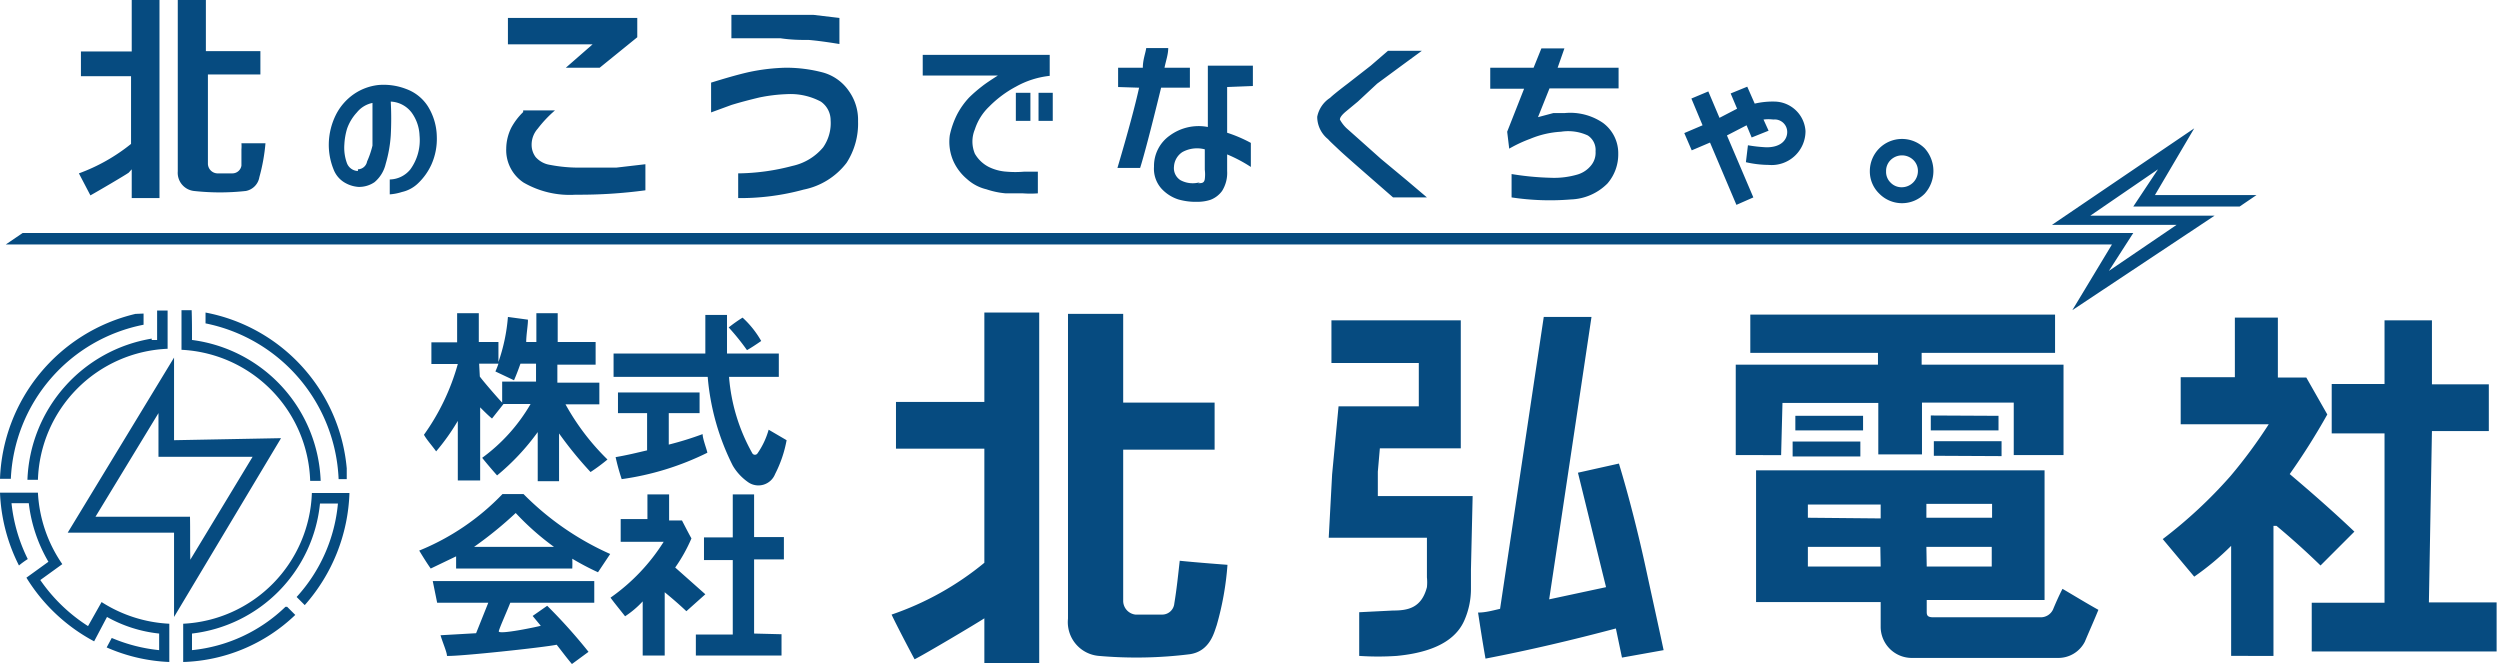 <svg xmlns="http://www.w3.org/2000/svg" viewBox="0 0 73.83 19.61"><defs><style>.cls-1{fill:#064b80;}</style></defs><g id="レイヤー_2" data-name="レイヤー 2"><g id="レイヤー_1-2" data-name="レイヤー 1"><path class="cls-1" d="M12.88,13.33a6.37,6.37,0,0,0,.64-.9c0,.58,0,1.76,0,1.76h.66s0-2,0-2.16c.14.14.24.24.35.33l.34-.43,0,0h.8a5.18,5.18,0,0,1-1.43,1.59c.1.13.35.42.44.52a6.84,6.84,0,0,0,1.2-1.28v1.45h.63s0-1.37,0-1.41a11.24,11.24,0,0,0,.93,1.14,5.42,5.42,0,0,0,.5-.37,7,7,0,0,1-1.24-1.63h1v-.64H16.46v-.53h1.13V10.1H16.47V9.25h-.63v.85h-.3c0-.22.06-.55.05-.66L15,9.36a5.3,5.3,0,0,1-.28,1.33V10.1h-.58V9.25h-.64v.86h-.76v.64h.78a6.64,6.64,0,0,1-1,2.09C12.61,13,12.76,13.16,12.88,13.33Zm1.27-2.59h.57a2.18,2.18,0,0,1-.09.23l.55.26c.07-.16.13-.32.19-.49h.46v.53h-1s0,.57,0,.62c-.1-.1-.56-.63-.66-.77Zm8.55,1.95.53.31a3.59,3.59,0,0,1-.34,1,.53.53,0,0,1-.81.23,1.55,1.55,0,0,1-.44-.48,7.12,7.12,0,0,1-.74-2.62H18.12c0-.23,0-.46,0-.69h2.71c0-.38,0-.76,0-1.14h.64c0,.38,0,.76,0,1.14H23v.69H21.53a5.45,5.45,0,0,0,.69,2.26.09.09,0,0,0,.15,0A2.32,2.32,0,0,0,22.7,12.69Zm-4.52.81c.35-.06.63-.13.93-.2V12.2h-.86v-.61h2.41v.61h-.91v.93a9.55,9.55,0,0,0,1-.31c0,.14.12.44.14.55a8.26,8.26,0,0,1-2.53.78C18.28,13.91,18.23,13.72,18.18,13.5Zm4.3-3.43c-.13.09-.31.21-.42.27a6.88,6.88,0,0,0-.54-.67,4.27,4.27,0,0,1,.41-.29A2.83,2.83,0,0,1,22.48,10.07Zm8.21-.84V19.58H29.07V18.26c-.26.17-1.76,1.06-2.06,1.21-.11-.2-.53-1-.68-1.32a8.75,8.75,0,0,0,2.74-1.53c0-.35,0-3.37,0-3.37H26.46V11.87h2.61V9.23Zm4.15,7.33c.47.05,1.41.12,1.41.12a8.72,8.72,0,0,1-.32,1.79c-.07.19-.19.76-.79.85a12.71,12.71,0,0,1-2.69.05,1,1,0,0,1-.91-1.1c0-.68,0-9,0-9h1.63v2.62h2.7v1.39h-2.7s0,3,0,4.47a.41.41,0,0,0,.36.4c.08,0,.64,0,.8,0a.36.36,0,0,0,.35-.33C34.75,17.4,34.79,17,34.84,16.56Zm8.6.26s0,.46,0,.59a2.3,2.3,0,0,1-.19.9c-.18.42-.64.93-2,1.06a8.23,8.23,0,0,1-1.11,0c0-.43,0-.86,0-1.29l1-.05c.43,0,.84-.07,1-.69a1.4,1.4,0,0,0,0-.29c0-.2,0-1.17,0-1.17h-2.9l.1-1.87L39.53,12H41.9V10.72H39.32V9.46h3.82v3.78H40.75l-.06.69,0,.72h2.8Zm5.16-.06c.19.88.34,1.55.53,2.44l-1.23.22-.18-.86c-1.28.34-2.55.64-3.85.89-.08-.45-.15-.9-.22-1.36.22,0,.43-.06.65-.11l1.29-8.62H47s-.83,5.56-1.25,8.34l1.68-.36c-.28-1.13-.55-2.25-.83-3.38l1.21-.27C48.1,14.64,48.39,15.79,48.6,16.76Zm4-3.32H51.26V10.77h4.2v-.35H51.69V9.29h9v1.13H56.75v.35h4.19v2.67H59.47V11.89H56.76v1.53H55.47V11.9H52.64Zm2.42-.73h-2v-.43h2Zm4-.43v.43h-2v-.44Zm8.12,3.25c0,1.28,0,3.84,0,3.84H65.89s0-2.16,0-3.25a8,8,0,0,1-1.09.91l-.93-1.11a13.72,13.72,0,0,0,2-1.86A14.47,14.47,0,0,0,67,12.53h-2.6c0-.46,0-.93,0-1.39h1.6V9.38h1.27c0,.59,0,1.18,0,1.77h.84l.62,1.09A19.88,19.88,0,0,1,67.62,14c.65.55,1.29,1.11,1.91,1.7l-1,1C68.15,16.33,67.7,15.92,67.23,15.53Zm4.59,2.26h2v1.45H68.27V17.8h2.15v-5H68.86V11.34h1.56V9.46h1.4v1.89H73.5v1.38H71.82Zm-56.89-3.2a7.12,7.12,0,0,1-2.46,1.67c.11.18.22.36.34.53l.75-.36v.36H16.9a2.8,2.8,0,0,0,0-.29,7.88,7.88,0,0,0,.76.4l.36-.54a8.39,8.39,0,0,1-2.56-1.77Zm1.43,1.56H14a11.3,11.3,0,0,0,1.23-1A7.8,7.8,0,0,0,16.36,16.15Zm4,1.9c-.2-.19-.42-.38-.64-.56,0,.62,0,1.87,0,1.87h-.65s0-1.06,0-1.6a2.75,2.75,0,0,1-.52.44c-.14-.18-.33-.41-.43-.55A5.76,5.76,0,0,0,19.6,16H18.33v-.67h.79V14.6h.64v.77h.38s.21.41.28.53a4.7,4.7,0,0,1-.48.86l.89.79Zm-7.49-.89h4.77v.64H15.07c-.11.28-.31.72-.34.84s1.19-.14,1.24-.16l-.24-.29.43-.3a15.77,15.77,0,0,1,1.22,1.36l-.49.36c-.16-.19-.27-.34-.45-.57-.38.08-2.91.35-3.24.33,0-.11-.13-.4-.19-.61l1.05-.06.36-.9H12.91Zm10.3,1.57v.63H20.55v-.62h1.09v-2.2h-.85v-.67h.85V14.6h.63v1.26h.88v.66h-.88v2.19Zm31.86-5.25h-2v-.44h2ZM60.63,18a.4.4,0,0,1-.36.23H57.1c-.17,0-.2-.05-.2-.16s0-.35,0-.35h1.93v0h1.55V13.89H51.86v3.89h1.53v0h2.15v.72a.92.92,0,0,0,.91.93h3.34c.34,0,.68,0,1,0a.88.88,0,0,0,.78-.48c.13-.31.27-.62.4-.94-.36-.2-.7-.41-1.06-.62C60.83,17.54,60.72,17.78,60.63,18Zm-7.24-2.71V14.9h2.15v.41Zm2.15,1.44H53.39v-.58h2.14Zm1.35-1.85h1.94v.41H56.89Zm0,1.27h1.93v.58H56.9Zm.22-2.69v-.43h2v.44ZM5.14,13c0-.82,0-1.63,0-2.44L2,15.73H5.14c0,.83,0,1.66,0,2.49L8.3,12.94Zm.47,2.26H2.82l1.86-3.06c0,.43,0,.86,0,1.29H7.46L5.62,16.53C5.61,16.09,5.62,15.66,5.61,15.22Zm-1.37-6v.33A4.86,4.86,0,0,0,.32,14.14H0A5.2,5.2,0,0,1,4,9.27Zm.24.78.16,0V9.17l.31,0v1.13a4,4,0,0,0-3.83,3.87H.81A4.39,4.39,0,0,1,4.48,10Zm1.19,0a4.36,4.36,0,0,1,3.8,4.16H9.16a4,4,0,0,0-3.8-3.87V9.16h.3C5.67,9.44,5.67,9.71,5.67,10Zm.4-.44V9.23a5.15,5.15,0,0,1,4.17,4.6l0,.32H10A4.9,4.9,0,0,0,6.07,9.55ZM5,18.42v1.13a5.11,5.11,0,0,1-1.85-.43l.15-.28a4.81,4.81,0,0,0,1.4.36v-.49a4,4,0,0,1-1.54-.49l-.38.72a5.23,5.23,0,0,1-2-1.88l.65-.47a4.43,4.43,0,0,1-.58-1.73H.34a4.82,4.82,0,0,0,.48,1.65,2.48,2.48,0,0,0-.26.19A5.2,5.2,0,0,1,0,14.55H1.12a4.08,4.08,0,0,0,.72,2.11l-.65.47A4.93,4.93,0,0,0,2.6,18.49L3,17.78A4.07,4.07,0,0,0,5,18.42Zm3.48-.5.24.24a5,5,0,0,1-3.31,1.39V18.42a4,4,0,0,0,3.8-3.86h1.11A5.25,5.25,0,0,1,9,17.87l-.24-.24a4.73,4.73,0,0,0,1.22-2.76H9.45a4.3,4.3,0,0,1-3.78,3.84c0,.13,0,.42,0,.49A4.63,4.63,0,0,0,8.43,17.92ZM12.39,4a1.23,1.23,0,0,0-.23-.67A.82.82,0,0,0,11.54,3a9.46,9.46,0,0,1,0,1,3.89,3.89,0,0,1-.15.84,1,1,0,0,1-.33.54.81.81,0,0,1-.47.14.92.92,0,0,1-.38-.11A.77.77,0,0,1,9.85,5a1.94,1.94,0,0,1-.14-.76,2,2,0,0,1,.21-.85,1.64,1.64,0,0,1,.53-.61,1.58,1.58,0,0,1,.73-.27,1.84,1.84,0,0,1,.82.12,1.28,1.28,0,0,1,.63.5,1.75,1.75,0,0,1,.27.91,1.85,1.85,0,0,1-.16.82,1.78,1.78,0,0,1-.38.54,1,1,0,0,1-.49.27,1.51,1.51,0,0,1-.36.07V5.3A.8.8,0,0,0,12.12,5,1.47,1.47,0,0,0,12.39,4Zm-1.82,1a.28.28,0,0,0,.27-.23A2.64,2.64,0,0,0,11,4.3L11,3.71c0-.21,0-.43,0-.67a.79.79,0,0,0-.46.28,1.37,1.37,0,0,0-.29.48,1.93,1.93,0,0,0-.08.46,1.33,1.33,0,0,0,.08.57A.36.36,0,0,0,10.57,5.05Zm4.88-1.74h.94a3.55,3.55,0,0,0-.51.54.71.71,0,0,0-.18.48.6.6,0,0,0,.12.36.71.71,0,0,0,.43.23,4.43,4.43,0,0,0,.87.08c.42,0,.78,0,1.08,0l.86-.1v.77A14.58,14.58,0,0,1,17,5.75a2.72,2.72,0,0,1-1.54-.36,1.15,1.15,0,0,1-.51-1,1.42,1.42,0,0,1,.15-.62A1.89,1.89,0,0,1,15.45,3.31ZM15,.53h3.82V1.1L17.71,2h-1l.79-.69H15Zm6,1.91c.39-.12.76-.23,1.11-.31A5.83,5.83,0,0,1,23.2,2a4.25,4.25,0,0,1,1.1.14,1.37,1.37,0,0,1,.77.55,1.46,1.46,0,0,1,.27.89A2.13,2.13,0,0,1,25,4.81a2.12,2.12,0,0,1-1.27.79,7.09,7.09,0,0,1-1.93.25V5.12A6.45,6.45,0,0,0,23.4,4.9a1.63,1.63,0,0,0,.91-.55,1.25,1.25,0,0,0,.22-.8A.67.67,0,0,0,24.24,3a1.91,1.91,0,0,0-1-.22,4.82,4.82,0,0,0-.82.1c-.29.07-.56.14-.82.22l-.6.22Zm.6-2,.66,0h.86l.91,0,.76.09v.77q-.55-.09-.9-.12c-.23,0-.51,0-.84-.05-.52,0-1,0-1.45,0ZM31,1.62v.62a2.61,2.61,0,0,0-1,.32,3.26,3.26,0,0,0-.79.59,1.61,1.61,0,0,0-.42.67.93.93,0,0,0,0,.72,1,1,0,0,0,.41.39,1.39,1.39,0,0,0,.53.14,3,3,0,0,0,.51,0l.41,0v.64a3,3,0,0,1-.44,0h-.51a2.43,2.43,0,0,1-.57-.12,1.3,1.3,0,0,1-.57-.3,1.5,1.5,0,0,1-.39-.5,1.41,1.41,0,0,1-.12-.8,2.53,2.53,0,0,1,.22-.62,2.27,2.27,0,0,1,.35-.49A4.13,4.13,0,0,1,29,2.55c.1-.08.25-.18.47-.32H27.25V1.62Zm-1,1.95V2.74h.43v.83Zm.67,0V2.74h.42v.83Zm2.35-1V2h.73c0-.24.08-.43.1-.58h.65c0,.19-.07.38-.11.58h.75v.59h-.85c-.31,1.27-.52,2.06-.62,2.37h-.67c.32-1.08.53-1.87.64-2.37Zm3.22,0V3.92a4.09,4.09,0,0,1,.7.3v.71a4.32,4.32,0,0,0-.7-.37v.49a1,1,0,0,1-.15.59.76.76,0,0,1-.34.26,1.23,1.23,0,0,1-.39.06,1.87,1.87,0,0,1-.56-.07,1.16,1.16,0,0,1-.5-.32.88.88,0,0,1-.22-.65A1.1,1.1,0,0,1,34.55,4a1.44,1.44,0,0,1,1.12-.25V1.94H37v.6Zm-.86,2.84c.11,0,.18,0,.2-.12a1.14,1.14,0,0,0,0-.28v-.6a.9.9,0,0,0-.66.08.55.55,0,0,0-.25.43.42.42,0,0,0,.19.4A.76.76,0,0,0,35.44,5.38Zm5.61-3.91h1l-.56.41-.76.56L40.1,3l-.35.29q-.18.15-.18.24s.07.14.2.26l.36.32.65.58.77.64.59.5h-1c-.87-.76-1.4-1.22-1.58-1.39s-.29-.27-.34-.33a.85.85,0,0,1-.32-.66.86.86,0,0,1,.38-.56c.06-.06.23-.2.52-.42l.68-.53Zm3.52,2.39.5-1.27h-1V2h1.28l.23-.57h.68L46,2h1.8v.61H45.76l-.34.85.45-.12.33,0a1.71,1.71,0,0,1,1.14.29,1.11,1.11,0,0,1,.45.91,1.31,1.31,0,0,1-.32.88,1.6,1.6,0,0,1-1.08.47,7.58,7.58,0,0,1-1.75-.06V5.14a8.37,8.37,0,0,0,1.15.11,2.46,2.46,0,0,0,.81-.1A.81.81,0,0,0,47,4.87a.59.59,0,0,0,.12-.4A.51.51,0,0,0,46.89,4a1.38,1.38,0,0,0-.79-.11,2.75,2.75,0,0,0-.91.21,4,4,0,0,0-.62.29Zm6.79-.68-.19-.45.49-.2.22.5A2.35,2.35,0,0,1,52.42,3a.93.93,0,0,1,.9.87,1,1,0,0,1-1.09,1,3.07,3.07,0,0,1-.67-.08h0l.06-.5h0a4.33,4.33,0,0,0,.55.06c.45,0,.61-.24.61-.45a.37.37,0,0,0-.41-.37,1.17,1.17,0,0,0-.29,0l.15.33-.5.2-.15-.36L51,4l.78,1.83-.5.22-.78-1.84-.54.23-.22-.51.54-.23-.33-.79.5-.21.33.78ZM55.5,5.72a.91.91,0,0,1-.28-.67.95.95,0,0,1,1.62-.67,1,1,0,0,1,0,1.34.94.94,0,0,1-1.34,0Zm.34-1a.45.45,0,0,0-.14.34.44.44,0,0,0,.13.33.45.45,0,0,0,.34.14.48.48,0,0,0,.47-.47.45.45,0,0,0-.14-.34.48.48,0,0,0-.66,0ZM4.71,0V5.85H3.89V5L3.8,5.1c-.13.09-.88.53-1.13.67l-.34-.65a5.4,5.4,0,0,0,1.54-.87l0,0v-2H2.39V1.52h1.5V0ZM7.13,4.89c0-.15,0-.32,0-.48a1.1,1.1,0,0,0,0-.18l.43,0,.28,0a5.47,5.47,0,0,1-.18,1v0a.5.5,0,0,1-.4.41,7,7,0,0,1-1.53,0,.54.54,0,0,1-.48-.58c0-.36,0-4.61,0-5.15h.83V1.51H7.69V2.2H6.14V4.83a.29.29,0,0,0,.27.29s.37,0,.46,0A.27.27,0,0,0,7.13,4.89ZM61.2,9.16l1.17-1.94H.17l.5-.34H63L62.28,8l2-1.36H60.6l4.2-2.85L63.64,5.76h3l-.5.34H63L63.73,5l-2,1.37H65.4Z"/></g></g></svg>